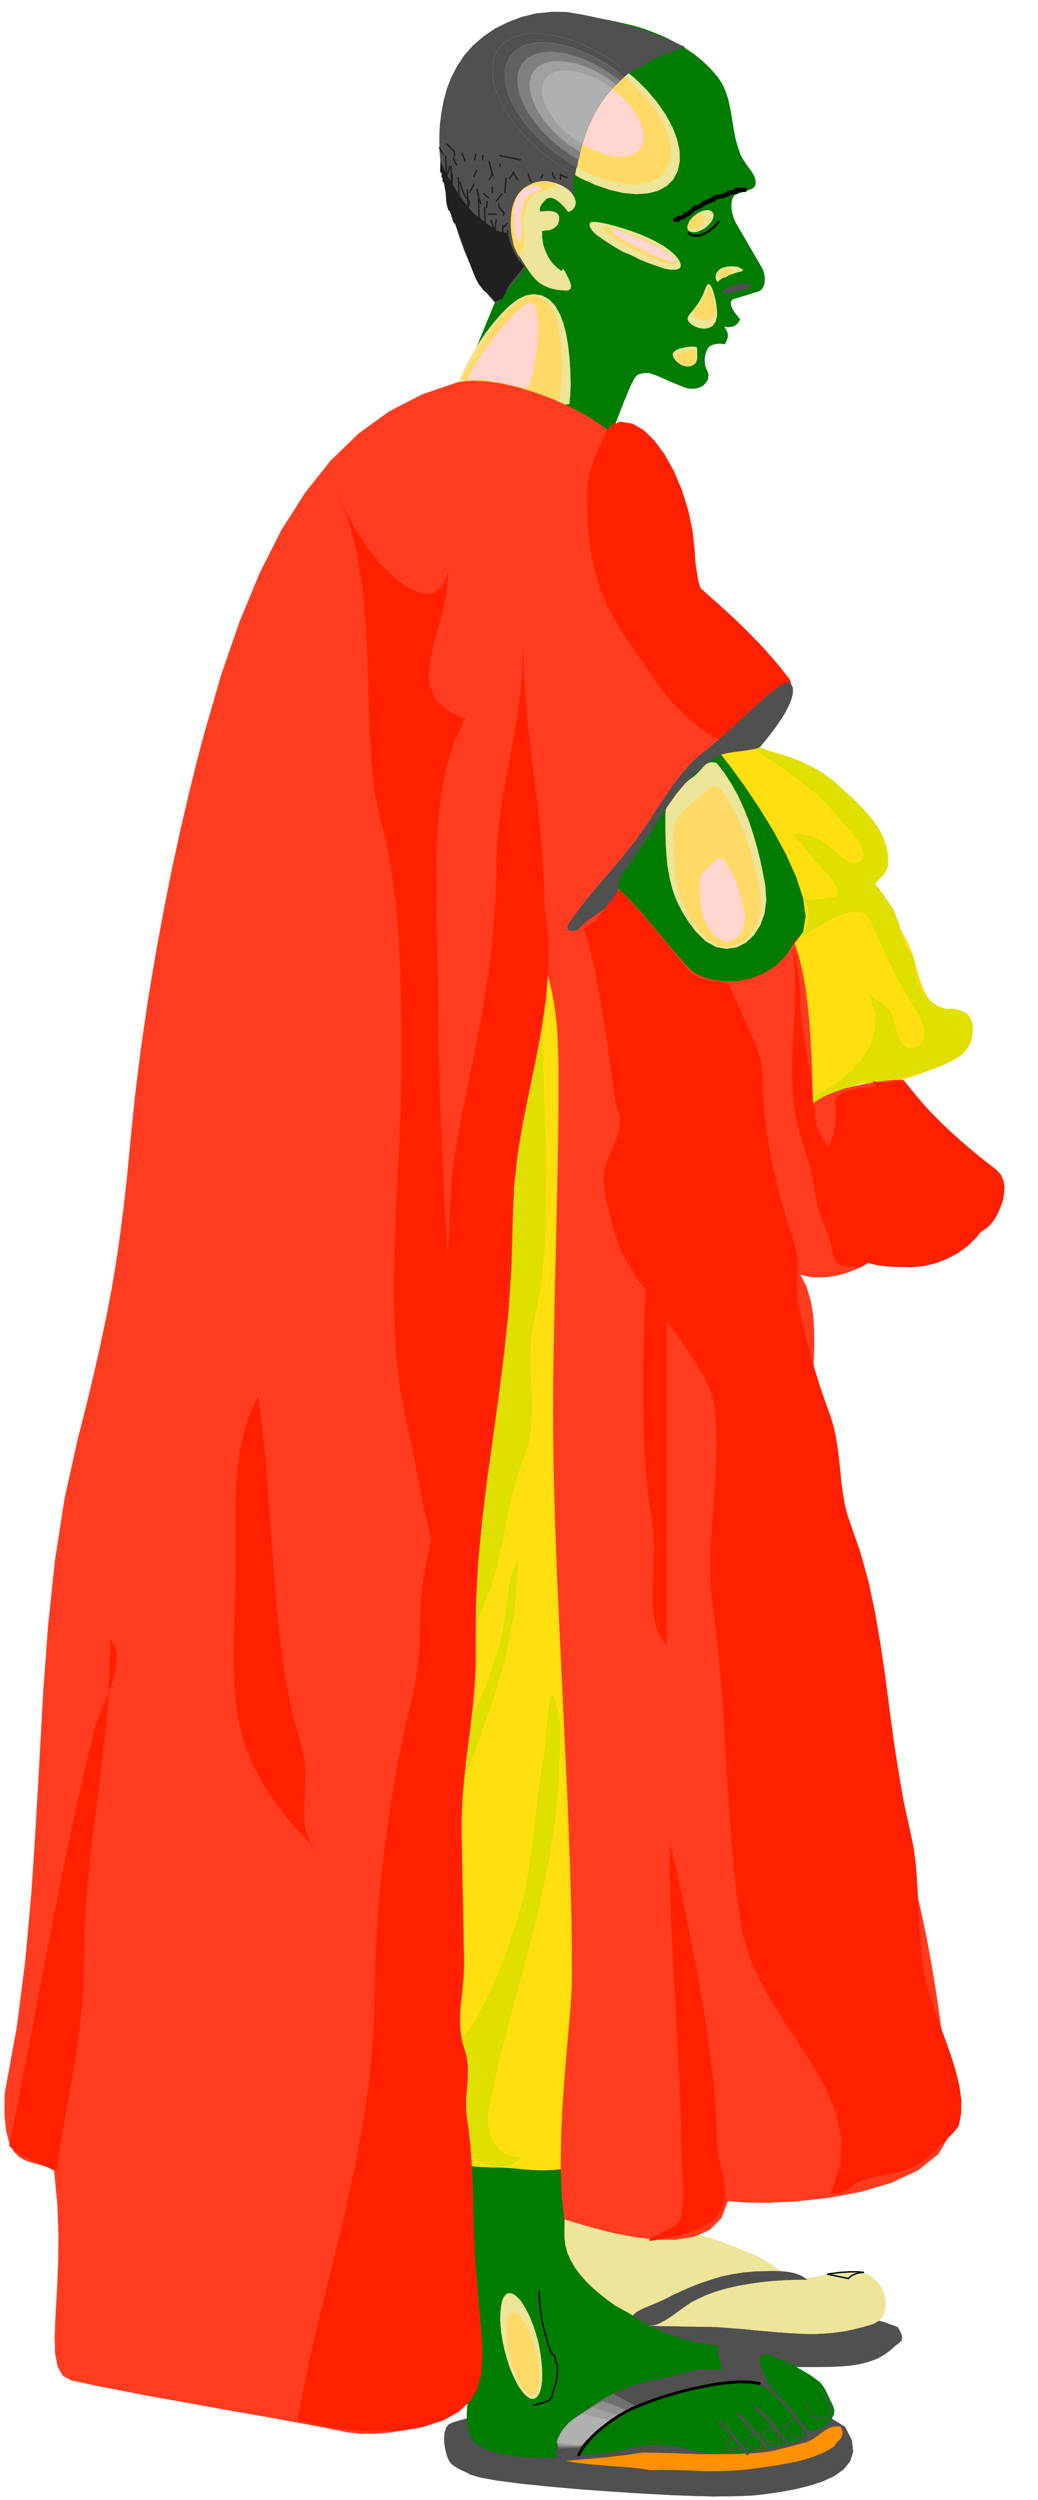 <svg xmlns="http://www.w3.org/2000/svg" width="1134.333" height="2730.667" fill-rule="evenodd" stroke-linecap="round" preserveAspectRatio="none" viewBox="0 0 6806 16384"><style>.pen1{stroke:#505050;stroke-width:1;stroke-linejoin:round}.brush1{fill:#505050}.pen2{stroke:#ede599;stroke-width:1;stroke-linejoin:round}.brush2{fill:#ede599}.pen3{stroke:#007d00;stroke-width:1;stroke-linejoin:round}.brush3{fill:#007d00}.pen4{stroke:#ffd966;stroke-width:1;stroke-linejoin:round}.brush4{fill:#ffd966}.pen5{stroke:#ffd5cf;stroke-width:1;stroke-linejoin:round}.brush5{fill:#ffd5cf}.pen6{stroke:#ffdf10;stroke-width:1;stroke-linejoin:round}.brush6{fill:#ffdf10}.pen7{stroke:#dfdf00;stroke-width:1;stroke-linejoin:round}.brush7{fill:#dfdf00}.pen10{stroke:#ff2000;stroke-width:1;stroke-linejoin:round}.brush9{fill:#ff2000}.pen14{stroke:#a0a0a0;stroke-width:1;stroke-linejoin:round}.brush13{fill:#a0a0a0}.pen15{stroke:#b0b0b0;stroke-width:1;stroke-linejoin:round}.brush14{fill:#b0b0b0}.pen20,.pen21{stroke-linejoin:round;stroke-width:9;stroke:#000}.pen21{stroke:#707070;stroke-width:1}.brush15{fill:#707070}</style><path d="m5888 15252 13 25 9 20 4 16v13l-3 11-8 9-10 10-14 10-16 13-18 17-45 34-50 28-55 20-59 15-63 10-66 5-68 3-70 1h-144l-141-2-144-4-146-6-146-7-148-7-147-8-147-8-147-5-144-4-142-1-27-3-22-7-18-10-14-13-9-17-7-20-2-22v-24l3-26 6-26 15-20 29-14 41-9 48-5 54-1h56l55 2 50 3 44 2 34 2 48-3 47-7 44-10 44-12 44-12 43-14 44-12 46-9 47-7 50-2 67 1 71 7 73 8 75 12 75 14 75 13 73 15 72 14 68 12 65 12 34 2h38l40-3 42-5 42-6 43-8 42-10 40-9 38-9 35-8 26-6 23-2 20-1 18 2 18 4 17 4 19 7 20 8 25 9 28 11z" class="pen1 brush1"/><path d="m4519 14632 43 8 41 10 40 12 40 12 40 15 40 14 42 16 43 18 45 18 48 21 48 22 42 25 39 26 36 24 37 23 38 17 42 12 47 5 54-4 64-14 21-6 28-6 32-4 34-3 37-2 35-1 34 1 32 2 26 4 20 7 39 23 32 32 24 36 16 40 9 41v39l-7 38-15 32-24 25-31 18-35 11-37 11-38 9-40 10-40 8-42 6-41 5-42 4-40 2-40 2-76-2-75-4-75-5-75-7-74-6-75-8-76-6-75-6-76-4h-77l-51-1-48-1-47-1-45-1h-45l-44-2-43-1-43-1h-165l-39 1-38 1-38 2h-38l-38 1-38 1-39 1-39 1-9-1h-34l-8-1-8-2-7-1-6-2-4-1-34-33-24-43-16-50-9-56-1-59 3-61 8-59 13-56 16-50 19-41 6-17 7-17 6-20 6-21 5-21 4-23 2-23 1-22-1-21-3-19-6-36 4-19 12-6 17 6 23 13 26 18 27 19 28 20 26 15 22 10 64 13 66 9 66 6 68 3 68 2 67 1 68 3 67 5 66 8 65 14z" class="pen2 brush2"/><path d="M5292 14940h-78l-77 3-77 5-76 8-75 11-74 13-72 17-70 20-67 25-64 30-28 14-29 20-30 21-31 22-31 23-31 21-30 18-29 15-27 10-24 4h-76l-23-2-19-3-16-6-8-9-1-13 8-18 18-21 15-13 17-11 19-10 19-9 21-8 21-9 21-9 21-8 21-10 21-9 61-31 62-29 62-27 64-25 65-21 66-20 70-15 71-11 75-7 79-2 27-1h28l29 1 29 2 29 3 27 5 27 7 25 10 23 12 22 17zm249 964 44 87 9 76-20 63-44 54-63 44-77 35-85 27-88 22-87 16-79 12-36 5-36 4-37 4-38 2-38 2-38 1-38 1h-75l-36 1-121-3-159-6-187-10-203-13-208-15-202-18-184-19-155-20-115-21-63-19-13-8-12-6-13-6-13-6-13-6-13-7-13-7-12-8-12-9-11-9-11-15-11-24-10-30-7-33-5-35-1-36 4-33 10-29 17-22 26-11 21-7 22-7 23-6 24-7 24-7 25-7 25-7 25-6 25-6 25-4 109-20 112-16 114-12 116-9 118-6 118-5 118-3 119-1h234l123-2 126-2 128-1 128 1 126 6 122 12 117 20 110 31 102 42 93 57z" class="pen1 brush1"/><path d="m4082 152 70 16 70 21 69 26 68 28 66 34 63 36 61 41 56 45 52 50 48 55 29 43 22 48 17 50 12 53 10 55 9 54 9 55 11 54 15 53 19 51 7 12 7 13 9 13 8 13 9 13 9 12 9 12 9 13 8 13 8 14 5 9 4 11 2 10 2 11v12l-2 9-2 9-5 7-5 5-7 5-103 36-14 8-10 14-7 17-3 20v22l1 22 4 22 6 21 7 20 8 18 174 300 7 13 5 17 4 18 2 19v19l-2 17-5 16-7 14-10 11-12 8-156 48-20 7-9 12-2 15 4 17 9 20 10 17 13 17 11 14 9 11 6 6-8 15-9 12-10 9-10 7-12 5-11 2-12 1h-11l-11-2-11-1 6 9 6 11 5 9 4 10 3 11v11l-1 11-4 13-6 14-9 17-9-2-11-1-13-1-14 1-14 2-15 3-14 6-12 8-10 12-8 16-5 15-4 15-2 15-1 14 1 15 1 14 3 13 5 13 5 13 7 13 3 21-3 20-7 18-12 15-15 14-17 9-20 7-21 3h-22l-21-3-217-92-16-5-16-3h-35l-17 4-16 4-15 6-13 9-10 11-7 14-133 344-109-43-130-25-141-14-146-7-140-5-127-12-104-21-74-38-34-58 13-85 228-552-29-65-31-65-33-64-34-65-33-65-34-68-32-70-30-71-27-75-23-76-27-123-18-124-8-125 4-122 17-119 31-115 45-106 63-97 80-86 99-71 76-39 81-29 84-20 87-12 88-4h89l89 7 89 11 87 15 84 19z" class="pen3 brush3"/><path d="m3821 1448 15-8 29-1 38 4 48 8 53 13 57 15 59 19 58 21 57 24 51 25 62 34 50 36 37 34 26 32 13 29 1 23-10 17-23 10-35 1-47-8-36-10-38-12-40-13-40-15-41-15-40-17-39-18-36-19-33-19-30-18-27-18-27-18-25-17-23-17-20-16-17-18-14-17-9-17-5-17 1-17z" class="pen3 brush3"/><path d="m4625 1892-7 19-8 20-10 19-10 19-11 18-12 17-13 17-12 16-14 15-12 16-8 18 6 20 17 18 24 15 30 11 31 4 31-5 26-14 19-27 10-40-1-27-3-32-5-34-8-34-8-30-10-27-11-17-10-6-11 7-10 24z" class="pen2 brush2"/><path d="m4632 1904-6 15-6 16-7 14-8 15-8 13-9 12-10 12-9 12-10 11-8 12-7 14 5 15 12 14 19 12 22 8 24 2 23-4 19-11 15-20 7-30v-21l-3-23-4-25-6-25-6-23-9-20-7-13-9-5-7 5-7 18z" class="pen4 brush4"/><path d="m4635 1920-3 10-4 10-5 9-5 10-6 9-6 8-6 8-7 8-6 8-6 8-4 8 3 10 8 9 13 7 15 6 16 2 15-2 13-7 10-13 5-20v-14l-1-15-3-17-4-17-5-16-5-13-6-10-6-3-5 4-5 13z" class="pen4 brush4"/><path d="M4571 2296v53l-2 9-3 9-3 8-6 7-6 6-16 9-16 4h-17l-18-4-17-6-16-11-14-11-12-13-9-15-5-13 1-13 9-11 14-10 18-8 21-5 21-5 22-3 20-1h17l13 4h1l1 1v2l1 2v12l1 3z" class="pen2 brush2"/><path d="M4562 2312v17l1 9-1 8v10l-2 7-2 7-3 7-5 6-6 5-12 6-13 2h-14l-13-3-14-5-12-8-12-9-10-10-7-11-4-10 1-11 7-9 11-8 15-7 16-5 18-5 17-3h30l11 4h1v1l1 1v3l1 3v8z" class="pen4 brush4"/><path d="M4552 2328v6l1 7v27l-2 5-2 6-4 4-4 5-10 4-10 3-10-1-11-2-11-5-10-7-9-8-7-8-6-9-3-7 1-9 4-7 9-5 10-4 13-3 14-4 14-1 13-1h11l9 2v12z" class="pen4 brush4"/><path d="m3733 2648 2-16 1-17 2-18 1-20 1-20 1-21v-43l-1-21v-20l-3-59-5-65-8-69-12-70-17-67-23-62-31-54-38-42-48-27-58-9-52 9-53 27-54 42-52 52-51 59-48 62-43 63-38 60-30 54-22 44-5 9-5 8-3 8-4 8-3 8-3 7-4 8-3 7-3 8-4 9-1 6v6l1 6 2 4 4 5 4 3 7 2 7 2 9 1 10 1h39l39 3 38 3 37 5 36 6 36 6 35 8 36 7 35 9 36 9 26 7 29 10 32 12 35 13 35 12 35 11 33 8 31 5 27 1 23-3z" class="pen2 brush2"/><path d="m3667 2620 2-15 3-16 2-19 3-21 3-23 2-25 2-25 1-26 1-25 1-25-2-55-4-58-6-61-9-61-13-58-19-54-24-46-31-36-38-24-45-7-43 7-45 23-45 34-45 42-43 50-41 51-38 53-33 51-28 46-22 39-10 14-10 15-8 14-9 13-7 14-8 12-6 11-6 12-6 11-4 12-3 7-1 7v6l1 6 3 5 2 3 4 3 5 3 6 2 8 2 29 1 29 3 29 3 28 4 27 5 27 4 28 6 27 6 28 6 28 6 27 4 32 8 35 10 38 11 38 13 38 10 35 8 32 6 27 1 21-3z" class="pen4 brush4"/><path d="m3599 2596 3-15 4-18 4-21 5-24 4-25 3-29 4-29 2-29 3-30 1-28v-50l-1-52-4-52-6-52-10-49-14-45-18-38-23-29-29-19-35-6-33 5-36 17-36 26-36 33-36 39-35 41-33 42-30 44-27 40-22 37-15 18-14 19-13 19-12 19-12 18-11 16-9 16-9 16-7 14-6 13-3 7-2 8-2 6v13l1 4 1 5 2 4 3 4 4 5h19l20 1 20 2 19 2 20 4 20 3 19 4 21 4 20 3 21 5 28 1 34 5 38 9 41 11 41 12 40 10 37 9 33 7 26 2 18-2z" class="pen4 brush4"/><path d="m3529 2568 6-14 6-18 7-22 5-26 6-28 5-32 4-33 4-34 3-35 2-34 1-45v-45l-1-44-4-43-6-39-9-36-12-30-16-23-20-15-24-4-24 3-25 12-27 19-27 24-28 28-29 31-28 33-26 33-25 33-22 32-19 24-18 26-18 25-17 24-15 24-15 21-13 21-11 19-10 17-7 15-5 7-3 8-3 6-2 7-2 7-1 5-1 6v6l1 6 1 6h9l9 2 10 2 10 1 10 3 11 1 12 2 12 1 13 2 14 2 29-3 37 4 42 7 44 10 44 11 43 11 39 9 33 7 25 2 16-2z" class="pen4 brush4"/><path d="m3461 2540 15-31 15-51 13-66 11-75 9-79 4-78-2-70-7-56-15-38-22-12-30 9-37 25-43 39-45 48-47 56-46 57-43 58-39 54-31 48-21 38-4 8-5 8-3 7-4 7-3 7-3 6-3 6-3 7-3 7-2 9h-1v2l1 1 2 2 2 1h3l4 1 4-1 5-1 6-1 32-6 39 1 45 6 47 9 48 11 45 10 41 9 34 7 24 3 13-2z" class="pen5 brush5"/><path d="m4491 308-180 68-149 83-119 91-94 99-71 106-51 106-35 108-21 104-10 101-3 94-11 87-32 56-46 31-55 17-57 11-54 14-44 27-29 49-8 79 20 121-186 236-53-61-48-68-42-74-38-78-34-81-30-84-27-83-25-83-22-80-20-76-16-78-12-80-7-82-1-83 3-82 10-82 15-80 21-78 29-74 35-69 48-74 59-67 69-60 77-52 85-42 90-34 95-23 99-10 100 1 100 17 68 14 63 14 60 13 60 15 60 17 61 18 66 23 72 26 78 33 87 39z" class="pen1 brush1"/><path d="m3727 14088-3 53-3 58-3 61-4 62-4 63-4 61-3 59-2 55-1 51v45l5 53 14 53 22 50 28 48 35 48 39 44 44 43 47 40 50 39 52 38 10 6 12 6 13 7 14 8 14 8 14 7 14 8 13 8 13 9 12 9 43 28 51 28 56 26 61 25 64 23 65 19 65 16 64 12 61 8 57 3 59 3 63 9 66 15 66 19 66 24 65 26 62 29 58 32 54 32 49 35 13 10 13 14 11 16 11 17 11 20 9 19 9 19 9 20 9 18 8 19 7 24-3 26-12 25-18 24-24 22-29 17-30 12-31 6-31-2-27-10-8-7-8-8-8-10-9-11-9-12-9-13-8-12-9-12-9-11-8-8 8 7 9 8 10 9 11 10 11 11 11 10 10 10 10 10 8 10 7 11 11 23 1 21-7 16-13 13-19 11-22 8-24 6-24 6-22 3-19 5-41 8-40 9-40 9-40 9-39 9-40 7-40 7-40 5-42 3-42 2-29-3-32-4-34-6-37-8-37-8-37-9-37-8-36-7-33-6-30-1-50-5-45-1-40 1-37 4-35 6-35 7-35 7-37 9-39 7-44 9-136 16-130 10-124 6-115-1-104-7-92-14-78-21-63-28-45-35-25-42-16-63-5-61 3-61 9-60 13-57 15-56 16-51 13-46 9-43 4-34-4-99-12-111-18-123-23-131-26-136-28-142-28-140-28-140-25-135-22-127 68 18 84 13 95 6 101 1 102-4 97-10 89-14 74-18 56-21 32-23z" class="pen3 brush3"/><path d="m4036 15112 10 6 12 6 13 7 14 8 14 8 14 7 14 8 13 8 13 9 12 9 43 28 51 28 56 26 61 25 64 23 65 19 65 16 64 12 61 8 57 3 59 3 63 9 66 15 66 19 66 24 65 26 62 29 58 32 54 32 49 35 13 10 13 14 11 16 11 17 11 20 9 19 9 19 9 20 9 18 8 19 7 24-3 26-12 25-18 24-24 22-29 17-30 12-31 6-31-2-27-10-8-7-8-8-8-10-9-11-9-12-9-13-8-12-9-12-9-11-8-8 8 7 9 8 10 9 11 10 11 11 11 10 10 10 10 10 8 10 7 11 11 23 1 21-7 16-13 13-19 11-22 8-24 6-24 6-22 3-19 5-41 8-40 9-40 9-40 9-39 9-40 7-40 7-40 5-42 3-42 2-29-3-32-4-34-6-37-8-37-8-37-9-37-8-36-7-33-6-30-1-50-5-45-1-40 1-37 4-35 6-35 7-35 7-37 9-39 7-44 9-136 16-130 10-124 6-115-1-104-7-92-14-78-21-63-28-45-35-25-42-16-63-5-61 3-61 9-60 13-57 15-56 16-51 13-46 9-43 4-34-2-88-6-82-9-77-12-76-13-73-15-75-14-75-14-78-13-82-11-86-7-65-2-56 4-51 8-44 14-37 19-33 25-27 31-22 39-17 45-12 35 17 51 58 62 90 75 110 84 123 93 123 99 117 105 99 110 71 112 36z" class="pen3 brush3"/><path d="m3304 14896-20 11-16 21-13 31-9 39-4 46-2 52 3 58 6 63 11 66 15 69 17 67 21 63 22 59 25 53 25 46 26 38 26 30 25 21 25 11h24l19-11 17-21 12-30 9-38 5-45 1-53-2-58-7-63-10-65-15-68-18-69-20-63-23-59-24-53-25-45-26-40-26-30-26-21-24-12h-24z" class="pen3 brush3"/><path d="m3333 15028-16 9-14 17-10 25-7 32-4 38-2 43 2 47 5 51 9 53 12 57 15 55 17 53 19 48 20 43 21 39 21 30 21 25 21 17 19 10h19l16-9 14-17 11-25 7-31 5-37 1-43-2-48-5-52-8-54-11-56-16-57-17-52-19-48-20-43-21-37-21-32-22-24-21-17-21-10h-18z" class="pen2 brush2"/><path d="m3364 15156-13 6-10 14-9 19-6 25-3 31-1 33 2 37 4 40 6 42 10 45 11 42 13 41 15 37 15 34 16 30 17 24 16 19 17 13 16 7 16 1 12-8 10-13 8-19 5-25 4-28v-34l-1-37-5-39-7-42-10-43-11-44-13-41-14-37-16-34-15-29-17-25-17-20-15-14-16-8h-14z" class="pen4 brush4"/><path d="m3394 15288-9 4-8 9-6 14-4 18-2 21-1 23 1 27 3 29 5 30 6 33 8 31 9 29 10 27 11 24 12 22 11 16 12 14 12 9 11 4h11l9-5 7-9 6-13 4-18 3-20v-25l-1-27-2-29-5-31-6-31-9-31-9-29-10-26-11-24-12-20-11-18-12-14-12-10-11-5-10 1z" class="pen4 brush4"/><path d="m4072 440-96-66-97-54-96-44-94-31-89-19-84-8-76 5-68 18-57 30-44 45-29 54-13 64 2 69 16 75 31 80 44 80 56 80 69 80 79 77 91 73 95 66 97 55 96 43 94 32 90 21 83 7 76-5 67-17 56-31 43-43 30-56 13-64-1-69-17-75-30-79-44-81-56-81-68-81-79-77-90-73zm-532 948 12-37 13-26 16-17 16-8 18-1 18 6 18 11 18 16 17 20 17 24 9 7 10 4 10-1 11-4 10-6 9-10 6-12 5-12 2-14-2-12-6-20-10-17-12-17-15-15-18-13-19-12-21-11-23-9-23-6-24-4-15-4-14-1h-15l-16 2-14 3-15 3-15 5-13 6-13 6-11 8-34 27-27 36-22 43-16 49-9 53-3 53 4 55 11 53 18 49 26 46 20 31 19 31 20 30 21 29 24 28 28 23 33 19 39 15 46 10 56 4 15-3 9-7 4-10 1-12-3-13-5-14-6-14-6-13-6-11-3-7-11-20-13-17-15-15-16-13-15-13-16-13-15-14-15-14-12-16-10-17-8-22-6-18-3-15-2-12-1-11-1-11v-10l-1-10-1-12-2-11 12-4 12-2 13-1 13-2 13-2 11-4 11-5 10-6 7-10 6-12 6-27v-20l-6-15-11-11-14-6-18-5-19-1h-20l-20 2-18 3z" class="pen2 brush2"/><path d="M3647 1224v-2l1-1v-1h0l-1-1v-1l-1-1-1-1h0l-10 5-10 5-11 5-11 5-11 5-12 3-12 4-12 4-12 3-12 5-16 5-15 9-13 12-12 14-10 17-8 17-8 19-6 18-5 19-3 18-4 19-2 19v20l1 21 1 21 2 20 1 21 1 21v21l-2 21-2 6-3 7-3 8-3 7-3 7-4 6-4 7-3 7-4 6-2 7-5-9-5-9-5-9-4-9-4-9-5-10-3-9-4-10-2-9-2-9-7-39-5-38-3-38 1-38 3-37 6-36 10-33 13-31 17-27 20-23 18-16 23-14 26-12 29-9 29-6 27-4 26 2 22 5 17 12 11 18z" class="pen4 brush4"/><path d="M3602 1236v-4h-1 0v-1l-1-1v-1l-1-1h0l-8 4-8 5-9 4-9 4-10 5-10 3-10 4-9 2-10 2-9 3-14 6-11 8-11 11-10 14-8 15-7 15-6 15-4 16-3 16-2 16-3 16-2 18v36l1 19 1 18 1 19v38l-2 20-2 5-2 6-3 6-3 6-2 6-3 6-3 5-2 5-3 5-1 6-4-8-4-8-4-7-3-9-4-7-4-8-3-9-3-8-3-9-2-7-6-35-3-34-2-34v-33l3-32 5-31 8-29 11-26 14-23 17-19 14-15 19-13 21-11 23-9 23-6 23-4 21 1 18 5 14 11 10 17z" class="pen4 brush4"/><path d="M3552 1244v-1h0l-1-1v-1l-1-1h0l-6 4-6 4-7 3-7 4-7 4-8 2-7 3-8 2-8 3-7 3-10 4-9 7-7 10-7 12-6 13-6 13-4 14-4 14-3 14-2 15-3 14v15l-1 15 1 16 1 16v16l1 15v32l-1 17-1 4-2 5-2 5-2 6-1 5-3 5-2 4-2 5-2 4-1 5-3-7-3-6-4-7-3-7-2-6-3-7-3-7-1-8-2-7-1-6-5-30-3-30-2-29 1-29 2-27 4-28 5-26 9-23 10-20 12-18 12-12 14-11 17-10 17-7 18-5 18-3 15 1 14 4 11 9 7 14z" class="pen5 brush5"/><path d="M3504 1260v-5l-1-1h0v-1l-1-1h0-1 0l-4 3-5 3-4 3-4 3-5 3-5 2-6 3-5 2-6 3-5 3-6 3-6 6-6 7-4 10-4 11-5 11-3 12-2 12-2 12-2 12-1 12-1 12v26l1 14 1 13v14l1 13v14l-1 14-1 4-1 4-1 5-2 4-1 5-2 3-2 5-2 4-1 4-1 6-3-6-2-6-2-6-1-6-2-6-2-6-2-6-1-6-1-6-1-6-3-25-3-25v-49l2-23 2-24 4-21 6-20 7-18 10-15 7-11 10-8 11-8 12-6 13-3 11-3 11 1 10 5 7 8 6 13z" class="pen5 brush5"/><path d="m3590 6292 4 81 13 80 18 79 24 77 27 77 30 74 31 74 30 74 28 74 26 74 11 38 8 42 5 43 2 46 1 47-1 47-1 47-2 47-1 46v2717l2 140 6 148 7 153 7 156 6 158 3 155-2 152-9 147-16 140-26 131-11 56-7 66-5 73-1 76 1 79 4 77 7 74 9 68 11 61 14 50 14 52 12 54 10 55 8 56 7 58 5 56 6 57 7 57 8 56 9 55 26 126 32 146 31 157 25 161 14 162-5 152-28 139-58 118-94 92-136 59-52 10-51 6-50 2h-50l-49-2-51-4-50-5-51-4-52-3h-52l-105-5-79-11-57-20-40-28-28-35-21-45-17-52-19-61-24-69-35-78-72-156-62-160-53-165-42-170-32-173-22-178-10-180 1-184 13-186 26-188 60-312 73-309 81-308 85-308 85-309 79-311 69-314 55-317 36-322 13-326 5-208 11-204 19-204 23-201 29-199 31-198 33-197 35-195 34-194 33-192 10-67 10-66 10-66 11-66 12-64 13-65 16-64 19-62 23-61 27-59z" class="pen6 brush6"/><path d="m3592 6284-22 215-8 230v241l6 247 8 252 5 250-1 247-11 239-24 229-41 214-18 89-8 90-1 92 3 92 5 92 3 90-1 89-6 89-15 85-27 84-29 76-23 74-20 72-18 72-15 72-15 73-15 74-16 79-18 81-20 87-18 59-20 59-23 57-24 58-24 57-25 57-23 59-22 61-19 63-15 66-7 29-11 41-12 50-13 56-12 58-11 56-7 52-3 46 2 34 9 22 21 19 17 11 12 3 10-2 8-8 6-13 6-16 7-18 8-21 11-19 23-37 24-47 25-55 25-61 25-64 23-66 21-64 19-60 15-54 12-44 7-38 7-47 8-54 7-58 8-59 10-60 11-55 13-49 17-40 20-28-24 323-60 305-87 294-102 285-103 283-96 284-75 292-42 304 1 320 57 342 12 35 16 30 19 22 22 14 25 7 27-4 27-11 29-21 28-31 28-41 32-57 32-59 31-62 30-64 29-66 27-67 26-67 24-66 23-65 22-63 34-113 28-110 22-110 18-110 15-110 13-112 13-115 14-117 16-122 20-125 7-58 6-69 7-72 6-68 8-57 8-40 11-14 13 19 17 59 20 108 1 12 1 12v40l-1 12v13l-1 13v26l-9 262-25 251-37 243-47 235-55 231-60 228-61 226-61 229-58 232-51 239-7 42-2 45 3 45 9 46 15 43 22 38 29 32 38 26 47 16 57 7-56 41-60 17-63-2-64-19-63-31-60-42-57-49-51-52-43-52-35-47-90-144-82-152-73-159-64-166-54-171-43-178-31-182-17-185-4-189 11-190 16-117 22-109 27-103 31-98 34-95 35-95 36-95 35-97 32-101 30-106 88-374 79-379 72-382 64-386 59-387 53-391 49-392 45-391 43-392 41-390 19-141 26-143 31-141 34-137 36-126 34-113 33-94 29-72 23-45 16-12z" class="pen7 brush7"/><path d="m4760 4972 25 25 22 22 19 19 17 17 16 17 16 15 17 15 19 17 22 19 26 22 28 28 19 33 13 35 8 36 7 36 7 34 11 33 18 30 26 26 38 21 38 29 35 52 31 68 26 79 20 86 13 84 7 79-1 68-10 52-18 31-30 25-28 31-26 33-26 35-26 36-28 34-30 33-33 31-37 27-42 23-43 12-49 6h-54l-57-5-58-9-57-15-54-18-49-21-42-24-33-26-55-56-56-56-57-58-55-60-54-59-52-62-49-61-45-62-39-61-34-61 24-19 45-49 64-74 75-90 83-101 83-104 81-100 73-88 59-71 40-44 10-12 9-8 7-7 7-5 7-3 7-3 9-1 11-1h38l7 2 6 3 6 4 7 5 5 4 5 5 5 6 5 5 5 6z" class="brush3" style="stroke:#bf1800;stroke-width:19;stroke-linejoin:round"/><path d="m4785 6440 60-6 59-11 57-17 53-22 50-27 43-31 36-35 29-37 19-39 9-39 10-16 19-12 3-3 3-3 4-2 3-3 4-1 3-3 3-3 3-2 4-3 3-1 3-8h4l1-3 2-3 2-2 1-3 2-1 1-3 2-3 1-2 1-3 1-1 2-8 1-8 1-8v-8l-1-7-1-8-2-7-2-6-3-5-3-3h0l-20-96-1-12-1-12-1-12v-11l-1-11v-12l-1-11v-31l-1-20-4-19-6-20-6-20-8-18-9-19-9-18-8-18-8-17-6-15-14-34-15-31-15-31-17-29-16-28-18-29-18-28-18-28-18-29-18-29-27-47-25-45-25-43-25-41-26-40-27-39-30-37-33-35-37-34-41-31 27 31 27 34 26 33 25 34 24 35 22 34 21 36 19 37 17 38 14 40 9 26 7 28 6 28 6 30 7 30 5 29 7 29 7 28 9 28 11 28 15 45 13 51 10 53 6 57 3 58v57l-4 56-8 54-12 50-15 47-3 6-5 10-6 10-6 11-7 13-6 11-5 12-3 10 1 9 3 8 10 8-55 28-28 11-29 12-30 10-31 9-31 7-32 3h-32l-31-4-31-10-30-14-27-17-27-15-28-16-28-16-27-17-27-19-24-22-23-23-20-27-17-28-9-18-10-17-8-17-8-15-8-15-8-16-6-16-7-16-6-17-5-17-12-65-5-67 1-70 5-69 10-69 13-69 14-66 17-61 16-57 16-51-25 5-33 25-39 37-44 48-45 56-46 57-44 58-39 53-32 46-23 35-16 35v36l11 37 21 38 27 38 30 36 32 36 30 35 26 33 20 32 3 7 6 8 7 8 7 9 9 9 8 8 9 9 8 7 9 8 9 7 19 14 21 16 20 17 19 18 20 19 18 18 19 19 18 20 17 19 16 20 25 28 27 26 29 22 31 19 32 16 34 12 34 9 36 6 36 4 37 2z" class="pen3 brush3"/><path d="m4699 5000 51 66 46 72 42 75 37 80 33 82 28 83 25 86 22 86 18 87 17 87 6 94-11 88-28 77-42 65-52 49-61 31-66 10-68-12-68-37-66-65-52-69-41-68-34-68-25-69-18-71-14-75-8-78-5-83-2-89v-94l3-32 8-30 13-29 17-27 20-25 23-25 25-23 26-21 26-21 27-19 20-18 16-16 13-15 11-13 11-11 11-9 12-6 14-4h17l23 4z" class="pen2 brush2"/><path d="m4709 5156 44 56 40 62 36 65 31 68 29 71 24 73 22 73 19 76 16 75 14 77 6 81-11 74-24 66-36 55-45 42-53 26-57 9-59-10-59-32-57-55-44-60-36-59-28-59-22-59-16-61-12-65-7-66-4-71-2-76v-80l2-29 7-27 11-24 15-24 18-22 19-22 21-20 23-20 23-18 24-18 16-15 14-13 11-13 9-11 10-8 9-8 10-5 13-3h16l20 4z" class="pen4 brush4"/><path d="m4719 5312 36 48 34 52 30 54 27 57 24 60 20 60 18 62 16 63 13 63 12 65 5 68-9 63-21 56-31 46-37 37-45 22-47 7-50-9-50-27-47-47-37-51-30-49-24-50-18-50-14-51-10-55-6-57-4-60-1-64v-69l1-23 7-21 9-20 13-19 15-18 16-19 19-17 19-16 19-16 19-15 15-12 11-12 10-10 8-9 8-7 7-6 9-5 11-2h13l17 3z" class="pen4 brush4"/><path d="m4727 5468 30 39 27 43 25 44 21 46 20 49 16 49 15 51 12 51 11 51 9 53 4 54-7 50-16 45-25 37-30 29-36 17-39 6-41-7-40-22-39-37-30-41-25-40-19-40-15-41-11-41-7-45-5-45-3-49-1-51-1-55 2-18 5-18 8-16 10-16 12-15 14-15 14-14 16-14 15-12 16-10 12-11 9-10 8-9 7-7 7-6 6-5 7-4 8-2h11l13 2z" class="pen4 brush4"/><path d="m4737 5624 23 30 21 33 18 34 17 35 15 37 12 37 11 38 10 38 8 39 8 39 2 42-5 40-13 34-19 29-23 23-27 14-29 5-31-6-31-16-29-29-23-32-19-30-15-31-11-31-8-32-6-34-3-35-2-37-1-40v-42l1-15 4-13 6-12 7-12 9-10 10-12 11-10 11-10 11-9 12-9 9-9 8-7 6-6 5-6 5-4 4-5 6-2 6-2h8l11 1z" class="pen5 brush5"/><path d="m4880 4856 60 23 72 32 80 39 86 46 87 49 87 52 83 53 76 53 67 51 54 50 43 43 38 48 32 49 25 50 18 51 9 51v51l-11 51-22 49-34 49 29 51 30 51 32 52 32 51 32 53 29 51 27 51 25 52 20 51 15 53 12 42 12 44 14 44 17 41 19 39 22 33 27 27 32 19 37 11h44l14-2 16 2 16 5 17 8 17 10 14 12 13 14 10 16 7 18 3 21-1 25v26l-2 25-3 25-5 23-8 21-11 21-15 18-19 17-23 15-39 18-48 22-54 24-58 24-63 24-65 21-65 17-65 13-62 6-59-1-35-1-34 5-33 10-33 12-33 16-35 17-38 19-40 19-44 20-47 19-2-107-3-106-6-106-8-105-10-104-12-105-16-105-17-105-20-104-23-105 56-76 17-101-17-122-45-138-66-147-82-152-92-150-95-142-93-128-84-108 15-12 17-12 17-10 19-9 18-7 18-7 18-5 18-3 16-1 15 2z" class="pen6 brush6"/><path d="m4876 4860 64 44 64 44 64 43 64 44 64 45 61 46 60 48 58 51 56 55 52 60 10 11 15 16 19 20 20 22 22 25 22 25 21 27 19 26 15 26 11 26 6 26-1 23-7 17-11 14-15 9-19 3-21-2-24-8-24-12-25-18-39-35-34-29-32-23-29-19-27-14-29-11-29-9-31-6-35-4-39-2 24 24 23 25 22 25 21 25 22 26 21 25 22 27 24 26 25 28 27 29 6 6 10 13 13 17 13 20 12 22 10 21 6 19 1 17-7 13-14 8-23 3-21 4-19 3-18 2-18 2h-19l-19 1h-43l-24 1 16 21 12 25 5 29 1 31-3 31-7 30-10 29-14 25-16 22-18 17 4-4 18-12 31-20 39-25 46-26 48-28 48-26 45-20 39-15 30-4h34l28 4 20 6 16 8 12 12 9 13 8 17 8 20 9 24 12 28 24 51 23 50 23 49 22 47 23 47 23 46 24 47 27 46 28 48 30 49 20 31 19 33 16 35 12 35 7 34 2 31-6 28-14 23-23 18-33 12h-28l-23-8-18-18-15-23-12-28-10-32-9-31-8-31-9-28-9-21-13-24-13-19-13-14-14-11-14-9-15-9-15-8-16-11-16-12-17-15 38 119 2 110-30 99-50 87-63 75-68 60-65 47-53 31-32 16h-3l2-3-2 2-6 4-9 6-9 9-9 8-6 9-4 9 2 8 8 8 7 2h7l7-1 7-2 8-3 6-5 7-5 8-5 8-5 8-4 22-12 23-11 23-10 24-10 23-8 23-9 23-8 24-8 23-9 24-7 16-5 15-2h14l13 1 14 2h12l14 1h13l15-2 16-3 58-15 67-15 71-18 74-21 72-22 68-28 60-31 51-36 37-41 21-45 7-34 3-30v-29l-5-26-7-23-13-20-16-17-20-11-26-8-29-2-58-7-50-17-42-26-34-32-28-37-22-41-15-41-10-38-6-36-1-29-1-14-3-14-6-14-8-15-8-13-10-15-9-15-9-14-8-13-6-13-7-24-6-23-6-22-7-22-6-22-7-23-8-22-8-21-9-21-9-20-5-9-8-11-10-15-12-17-13-18-14-21-14-19-14-20-14-18-12-16 8-12 10-11 11-11 10-10 10-10 10-12 8-12 7-13 5-14 4-15v-65l-10-60-20-58-28-54-33-50-40-49-42-46-44-45-46-42-43-39-35-33-37-29-38-28-39-25-40-22-43-21-44-20-46-18-49-17-51-15-15-5-17-5-19-5-18-7-19-6-18-7-17-8-15-7-12-8-9-6 2-1-1-1-5-1-6-2-8-1-9-3-9-1-9-2h-14z" class="pen7 brush7"/><path d="m3005 2504 90-9 100 5 107 16 111 27 112 36 110 41 105 48 98 51 85 54 73 55 17 12 11 4 5-4 2-10 1-12v-15l3-15 6-12 12-9 19-3 89 24 80 63 72 91 63 115 55 133 46 142 39 146 31 143 23 133 17 118 63 47 61 51 60 54 59 56 58 59 56 59 56 61 55 60 55 61 54 60-148 127-156 152-160 168-155 175-146 175-130 165-108 147-80 122-45 88-4 45 46 42 48 48 48 52 49 55 49 59 50 59 51 61 51 60 51 59 52 57 35 26 52 23 64 17 75 9 80-1 83-15 83-31 79-47 71-68 61-89 29 91 23 98 19 105 14 108 11 112 8 111 6 111 4 109 3 106 3 101 44-30 52-27 58-23 62-20 66-16 67-14 66-11 64-8 60-6 54-1 31 39 31 37 29 35 30 35 30 35 30 35 31 38 33 39 35 43 38 48 21 22 24 22 28 22 30 23 32 23 33 23 34 24 33 25 34 27 33 29 44 75-11 87-55 91-91 91-114 85-130 71-133 54-128 31-110 1-85-34-45 29-49 27-51 21-51 18-53 13-52 8-50 3-48-1-44-7-40-11 42 83 27 91 16 94 6 96 1 96-3 93-4 89-1 83 5 74 12 65 70 228 64 224 59 221 52 217 46 213 40 209 33 205 28 200 22 197 17 194 10 91 17 105 24 117 29 128 32 138 35 145 37 152 38 158 36 161 36 165 25 136 24 137 21 135 19 131 18 126 15 116 13 107 12 95 11 82 10 67-9 165-79 135-134 107-176 82-200 59-212 39-208 23-189 9-155-2-106-9-43 112-75 76-102 45-121 20h-132l-139-17-135-26-127-32-111-32-88-26-17-163-6-173 2-178 7-181 12-179 14-173 14-164 13-149 9-132 3-108-3-352-10-363-14-372-17-377-18-379-18-379-17-375-14-367-10-357-3-343 1-216 3-216 4-216 4-216 6-216 5-218 5-217 4-219 3-219 1-219v-78l-1-77-2-77-3-76-5-76-8-76-11-75-14-74-17-72-22-71-6 13-13 47-19 75-22 95-24 110-24 116-22 117-18 110-12 98-4 79-5 159-13 155-18 152-23 150-24 149-25 148-23 150-18 151-13 154-4 160-5 178-11 169-17 161-22 155-25 151-29 147-30 148-31 148-31 152-29 159-16 104-16 108-16 108-15 109-15 109-17 108-17 108-20 106-21 105-24 103-43 153-50 153-51 153-49 153-42 154-32 153-17 153 3 154 26 155 53 155 89 228 86 265 81 290 73 306 64 311 51 305 38 291 22 264 4 229-16 183-31 86-56 74-77 61-93 49-103 39-108 27-109 17-104 8-95-1-79-8-170-35-179-33-185-34-190-33-191-34-191-35-187-33-181-35-173-34-161-34-57-31-34-58-17-85-3-109 5-132 9-155 8-175 3-194-7-211-22-226-48-24-48-15-47-12-45-15-41-23-36-36-28-54-21-78-11-107 1-140 79-431 56-438 40-442 29-444 25-442 24-438 32-432 44-421 63-408 87-392 55-216 49-204 44-194 39-186 35-181 30-180 26-179 23-180 21-185 18-191 34-340 41-328 46-317 51-304 53-287 54-271 55-252 54-231 51-208 48-182 113-391 122-353 131-316 142-281 155-244 168-212 183-177 200-145 217-112 237-81z" style="fill:#ff3c20;stroke:#ff3c20;stroke-width:1;stroke-linejoin:round"/><path d="m4002 2788-25 48-23 47-22 44-20 43-18 43-15 44-13 47-9 50-6 56-2 62 6 180 18 157 29 138 38 122 48 111 55 103 64 101 70 102 75 108 81 118 24 32 36 41 44 46 50 48 52 48 51 42 49 36 42 26 32 12 20-3 28-28 28-24 27-21 27-19 27-18 27-18 28-18 28-18 30-19 31-21 33-25 29-25 24-27 18-28 12-29 4-31-4-32-12-34-22-34-32-35-54-54-52-48-49-43-48-41-45-39-45-41-42-42-42-44-40-50-40-54-11-21-10-24-7-26-7-29-4-28-4-30-4-28-2-27-2-24v-19l-15-142-29-139-42-133-52-123-60-108-67-91-71-69-73-42-73-12-72 23z" class="pen10 brush9"/><path d="m4581 3844 26 131 25 115 22 100 19 89 16 80 13 72 11 69 8 68 4 69 2 75-1 18-1 17-1 17-1 15 1 15 2 11 4 11 7 10 9 7 14 7 21-6 41-19 56-33 65-41 68-47 65-52 55-52 39-51 19-46-9-37-58-75-58-69-58-65-58-61-58-59-60-58-60-56-62-56-63-56-64-57z" class="pen10 brush9"/><path d="m5185 4480-22-8-34 13-46 31-55 44-61 56-67 61-70 64-70 65-69 60-66 54-54 43-51 51-48 55-46 59-44 63-43 64-43 64-42 65-42 62-43 62-43 53-43 54-45 54-46 53-46 54-45 53-45 54-43 55-41 54-39 56-4 4-3 7-3 6-1 7-1 8 1 6 3 5 5 5 7 2 11 2 13-1 10-1 8-2 7-3 6-3 5-5 5-5 6-6 6-7 7-7 22-20 27-20 29-20 31-21 30-20 28-23 25-23 20-23 13-25 5-25 1-26 4-24 7-23 9-20 10-20 12-19 12-19 13-18 13-18 13-17 51-74 49-73 46-75 47-74 49-71 51-71 57-67 63-64 70-59 81-52 22-11 28-8 33-6 34-5 36-4 33-5 31-5 27-5 20-7 13-8 32-39 34-42 34-46 32-47 30-47 24-47 18-44 9-40-1-34-13-26z" class="pen1 brush1"/><path d="m5476 7204 2 25 2 38-1 46-3 50-6 49-10 44-15 37-19 25-26 9-32-11-13-18-8-25-5-32-2-36v-38l2-37 2-32 1-26 1-16-1-4-5 3-6 2-7 3-7 3-7 2-7 1-6 3-6 2-4 2-3 3-8 12-3 18 2 22 4 25 7 26 8 24 7 23 8 20 5 13 3 9 19 61 17 62 15 64 15 63 16 63 16 61 19 61 21 60 25 57 30 56 9 14 9 15 10 14 10 13 10 14 9 13 10 14 9 15 10 15 8 17 18 22 26 18 33 14 39 11 42 8 44 5 46 3 44 2h41l38 1 78-7 77-18 75-29 71-37 65-47 56-55 48-60 36-67 22-71 9-73v-13l1-12 1-14 1-15 2-14v-29l-1-13-1-12-3-10-7-15-11-13-13-15-16-14-18-14-19-14-19-14-19-12-17-12-16-9-32-24-29-26-28-28-26-30-26-30-27-32-27-32-29-30-30-29-33-27-21-19-19-19-17-20-17-21-16-20-16-21-17-19-17-19-18-17-20-13-8-5-8-2h-9l-9 1-10 3-10 2-9 3-9 3-8 4-6 3-38 6-38 5-37 3-37 3-35 5-34 5-32 9-30 13-28 18-24 25z" class="pen10 brush9"/><path d="m5200 6224 10 99 4 101-1 103-4 104-5 105-6 104-4 105-1 103 4 102 10 102 9 54 12 54 14 51 14 51 16 50 14 49 15 50 13 49 11 51 10 53 2 9 1 9 2 10 1 9 2 10 2 9 1 9 2 9 2 9 2 9 6 33 8 32 9 29 11 30 12 28 11 28 11 27 10 28 9 30 7 31 3 10 2 13 3 13 3 13 4 14 3 13 5 13 5 13 5 11 7 11 8 6 13 6 17 4 19 4 21 4 22 1 21 1h19l16-1 12-1 2-3 4-2 4-4 3-4 5-3 3-5 5-4 3-3 4-3 4-1 6-5 6-2 5-1 6 1 6 2 5 1 6 3 7 3 7 3 9 3 23 2 27 3 29 3 31 4 31 3h60l27-3 24-5 20-7 12-8 14-6 14-5 14-5 16-4 14-5 15-4 15-5 14-5 13-5 22-12 21-11 21-11 21-11 21-12 20-12 20-12 20-12 21-12 21-11 11-8 10-6 10-7 10-6 10-5 9-6 9-5 8-6 9-6 9-5 23-22 24-30 22-37 19-43 16-45 9-47 2-46-6-42-17-38-27-30-40-31-39-30-38-31-39-32-38-32-39-33-38-35-39-35-38-36-38-37-20-21-20-20-19-19-19-19-19-18-19-20-18-20-17-21-16-21-14-21-20-28-21-16-21-8h-22l-23 3-25 5-25 4-28 2-28-4-31-10 8 16 11 17 11 16 13 16 14 17 14 15 16 14 15 14 16 14 16 13 46 36 46 40 47 42 46 45 44 46 42 48 39 49 35 52 30 52 26 54 4 13 2 15 2 17v17l1 18-1 17v18l-1 17-1 16v16l-4 71-14 63-22 54-31 45-38 39-46 29-53 22-60 16-67 9-72 4-39-6-35-16-33-24-29-31-26-35-24-39-20-41-18-40-15-38-12-34-13-37-14-36-14-34-17-34-16-32-17-34-17-33-16-33-17-34-15-33-10-23-11-23-12-22-13-21-13-22-12-22-12-23-9-22-8-23-6-23-6-29-4-28-3-29-1-28-1-29-2-30-2-30-2-30-3-30-4-29-8-48-9-49-9-51-10-53-9-53-8-54-7-54-6-53-3-52-1-49-1-31-1-32-2-33-4-33-4-32-5-34-6-32-7-31-8-30-9-28zm246 8152 31-2 24-3 20-5 17-7 15-8 13-9 12-11 15-10 16-11 20-10 40-17 44-13 45-10 48-9 48-9 48-11 47-15 45-19 43-25 39-32 15-15 21-18 24-22 27-24 29-26 26-26 25-25 21-23 15-19 8-14 15-80 1-86-13-92-23-95-30-98-35-99-36-98-35-95-31-90-24-83-20-94-13-98-10-102-6-102-5-104-5-104-6-103-8-100-13-97-19-92-45-204-36-207-32-208-28-210-27-209-31-208-35-204-42-198-53-192-64-184-23-68-17-69-12-71-10-73-7-73-8-75-9-73-11-71-15-69-20-66-26-72-25-71-24-71-22-72-21-72-21-74-19-74-19-76-17-77-17-77-6-39-2-40-1-39 1-40 1-40 1-40-1-40-2-39-6-38-10-37-33-103-32-104-30-107-28-108-25-110-21-114-18-116-13-120-8-123-3-127-6-47-12-50-18-55-23-57-25-59-28-62-28-62-28-62-26-60-23-58-29-10-28-6-29-4-28-3-28-4-28-7-28-11-28-15-28-21-27-27-32-39-38-46-43-53-46-56-49-58-50-59-49-58-48-54-45-49-40-40-58 76-43 56-31 38-20 25-14 15-10 7-8 5-10 6-15 9-21 19 39 135 33 147 30 153 25 153 23 148 18 136 16 119 15 98 12 70 12 37 12 33 1 39-7 43-13 46-17 47-20 47-19 48-16 46-12 43-4 40 1 38 5 42 7 44 9 45 11 47 11 45 12 45 13 44 13 43 13 39 8 20 9 22 11 22 11 23 13 24 14 24 15 25 16 26 16 26 18 28 47 64v24l-6 153-4 152-4 153-1 151 1 152 3 148 7 148 11 147 15 144 21 144 10 88 4 92-2 92-4 92-3 90v84l7 81 15 73 26 65 42 55V8648l18 28 41 58 41 58 40 58 37 56 34 56 31 53 26 51 21 49 15 45 10 44 12 131 4 132-4 134-8 134-10 135-10 134-8 135-3 134 4 134 14 133 26 205 21 208 16 210 14 212 12 214 13 213 15 213 19 212 23 211 31 210 50 182 81 175 100 170 110 167 108 165 94 165 72 167 38 172-8 178-64 187zm-1052-2292-2 163 3 183 7 199 10 210 12 218 12 219 12 218 10 212 7 201 3 189v39l3 47 3 52 3 55 2 56v54l-2 52-6 46-9 40-14 31-16 13-27 17-34 18-36 18-34 18-27 14-17 11v6h20l46-7 58-12 59-13 59-15 57-19 53-23 48-30 40-37 31-44 20-53 7-62-2-31-4-32-6-31-7-33-8-32-8-34-7-33-6-33-4-34-1-31-6-179-16-197-25-210-31-217-36-218-40-216-41-207-40-193-38-174-35-149zm-825-6160-4-175-11-172-15-171-19-169-20-166-21-166-19-164-15-162-11-161-3-158-5 141-14 142-19 140-24 140-25 140-26 138-24 137-20 137-13 136-5 137-5 214-13 206-21 199-27 193-31 189-35 186-37 186-38 186-36 188-34 193-11 77-7 82-6 84-4 86-3 88-4 87-5 85-7 85-9 80-12 78-27 170-14 176-6 179 1 180 3 182 2 181-2 180-9 178-20 175-33 171-21 99-14 96-9 92-5 91-3 90-3 89-5 91-8 92-14 96-21 100-42 174-39 185-35 190-32 195-28 199-24 199-19 197-14 195-9 190-2 184-10 301-27 293-42 287-52 282-61 279-65 275-68 274-67 276-62 276-55 281 120 28 113 21 108 14 99 7 92 3 81-3 71-4 60-7 48-8 34-7 135-45 101-57 72-69 46-81 25-94 8-109-4-122-12-136-15-150-14-165-6-115-4-108-3-104-3-99-2-96-4-96-5-96-7-96-10-98-14-100-4-40-1-41 1-43 4-43 4-43 2-44 2-43-2-42-5-40-9-37-20-65-11-60-5-58v-55l3-55 6-58 7-61 6-65 4-72v-79l-2-83-1-78-2-74-1-72-1-71-2-72-1-73-2-76-1-80-2-85-1-140 6-133 11-128 13-125 16-121 15-121 14-120 11-122 6-124v-126l2-287 15-278 26-273 33-270 38-269 37-272 35-276 30-281 19-290 8-300 9-227 24-216 35-209 41-202 42-200 37-199 30-200 16-203-2-209-24-215zM370 14224l20-136 22-133 24-134 24-133 23-132 21-135 18-136 15-138 9-141 3-142 5-226 13-216 20-209 24-205 26-203 25-203 24-206 20-210 13-217 5-225 29 44 12 55-2 61-12 66-19 69-25 68-27 66-25 60-21 54-13 45-62 255-60 264-57 269-56 273-54 278-55 278-53 280-54 280-54 279-55 276 22 17 23 17 24 16 25 15 28 15 30 14 33 14 37 16 41 17 46 19z" class="pen10 brush9"/><path d="m3049 4712-116-56-73-68-39-79-11-89 11-98 23-106 31-111 31-115 23-119 10-119-40 93-60 44-74 2-84-35-90-65-92-90-88-109-81-121-69-128-52-127 79 199 54 216 36 228 21 234 11 238 7 233 7 225 12 212 22 195 37 172 38 153 31 159 23 163 18 167 12 169 7 170 5 171 2 171v171l1 170-4 218-9 228-12 235-11 239-9 240-5 238 3 235 14 228 26 219 41 208 23 100 21 103 20 103 19 104 21 103 21 99 24 97 27 93 32 88 37 82 8 3 6-25 4-48 3-65 3-74 1-79 1-76 2-68 2-53 3-31 4-19 4-18 5-16 5-15 4-16 4-16 4-18 2-17 2-20 1-21-4-308-7-303-12-299-14-297-16-294-15-295-14-295-12-295-8-298-3-300-2-201-5-206-6-209-2-209 3-205 10-201 21-190 35-178 51-162 70-143z" class="pen10 brush9"/><path d="m5104 15720-62-62-78-37-92-16-102 2-108 16-110 26-109 33-104 36-95 36-82 34-17 7-17 8-15 9-16 10-14 10-16 10-15 10-15 9-16 10-15 9-32 17-34 21-35 24-33 26-28 28-24 26-15 26-4 24 8 21 22 19h-39l-17 2-16 1-15 1h-45l-15-2-16-2-18-13-6-20 4-24 11-28 17-28 19-30 20-27 19-23 15-17 9-10 21-22 22-21 23-20 24-20 23-18 24-19 23-18 24-16 23-16 22-14 50-30 54-25 55-20 58-16 60-14 60-13 60-13 59-14 59-15 57-16 16-5 18-2h17l18 1 18 2h18l18 1h17l17-2 17-3v-7l-4-14-6-21-7-24-5-26-3-26 2-25 8-19 16-14 26-4h75l33 1 31 3 29 5 27 6 26 9 24 12 23 16 23 20 1 1-2 2-5 2-7 2-8 3-9 2-10 3-9 4-9 6-7 7-4 16 3 23 9 29 12 33 16 35 17 34 18 32 18 29 17 24 14 17h-1 0-1 0z" class="pen1 brush1"/><path d="m5513 15904 7 20 4 18-2 15-4 12-7 12-9 10-9 9-9 10-8 10-6 12-43 26-47 23-52 20-54 17-57 15-59 11-60 11-60 9-58 8-57 8-65 7-65 4-63 2-64 1-64-1-64-3-66-2-66-2h-68l-70 2-57-9-57-7-55-5-56-4-54-4-55-5-55-4-55-6-56-7-56-9 55-6 56-5 56-4 55-5 53-5 49-6 46-5 42-5 35-6 29-5 35-3 62 1 84 2 100 3 111 4 114 1 113-1 106-4 92-7 74-12 20-6 20-5 20-5 21-5 20-5 20-6 21-6 19-5 20-5 20-4 25-10 24-13 22-15 22-16 21-15 21-15 22-12 23-8 25-3 28 3z" style="fill:#ff9000;stroke:#ff9000;stroke-width:1;stroke-linejoin:round"/><path d="m1691 9152 29 210 23 226 18 235 17 243 18 246 20 244 25 240 34 232 45 219 58 205 17 71 7 73v74l-3 73-4 73-2 70 4 66 12 62 25 58 39 52-179-196-135-183-98-174-66-171-39-173-19-180-5-192 4-208 7-230 3-257v-229l1-106 4-102 8-99 12-97 18-94 26-94 33-94 43-93z" class="pen10 brush9"/><path d="m4072 440-96-66-97-54-96-44-94-31-89-19-84-8-76 5-68 18-57 30-44 45-29 54-13 64 2 69 16 75 31 80 44 80 56 80 69 80 79 77 91 73 15 11 16 11 15 11 16 11 16 11 15 9 15 10 15 10 15 9 15 11 12-77 17-76 21-74 27-73 31-69 36-68 42-65 49-61 55-57 62-52-5-6-5-4-5-4-5-4-4-4-6-4-4-4-5-4-6-3-5-3z" class="pen1 brush1"/><path d="m4057 476-85-60-86-48-85-39-83-28-79-16-74-8-68 5-59 15-51 28-39 39-26 49-12 56 2 62 15 66 27 70 39 70 49 71 61 70 70 68 80 66 85 58 86 48 85 39 83 28 80 18 74 7 67-5 59-14 49-26 39-37 26-51 12-56-1-62-14-66-26-69-39-72-50-71-60-71-71-69-80-65z" class="pen4 brush4"/><path d="m4042 512-74-52-75-42-74-34-72-24-69-15-64-6-60 4-52 14-44 24-34 35-22 41-10 49 1 53 13 58 24 61 33 62 44 62 52 62 61 59 70 57 74 50 74 42 74 33 72 25 70 15 64 5 59-5 52-13 44-23 35-33 22-43 10-49-2-53-12-58-24-60-34-62-43-63-53-61-61-60-69-55z" class="pen4 brush4"/><path d="m4027 544-63-44-64-36-63-27-62-21-58-11-56-5-50 3-44 12-37 20-29 29-19 34-9 42 2 46 11 49 20 53 28 52 37 54 44 53 52 51 60 50 62 42 64 36 63 28 61 19 60 13 55 4 50-4 44-13 38-21 29-28 20-36 8-41-1-46-11-48-20-51-29-54-37-53-45-52-52-51-59-48z" class="pen4 brush4"/><path d="m4012 580-52-36-53-30-52-22-51-17-48-10-46-4-41 3-37 10-31 17-24 25-16 28-7 34 1 37 9 41 17 42 23 43 31 43 36 43 43 42 49 39 52 34 52 30 52 23 51 18 49 11 46 4 41-3 37-9 31-17 24-23 16-30 7-34-1-37-9-40-17-42-23-44-31-45-37-43-42-42-49-39z" class="pen5 brush5"/><path d="m4057 476-85-60-86-48-85-39-83-28-79-16-74-8-68 5-59 15-51 28-39 39-26 49-12 56 2 62 15 66 27 70 39 70 49 71 61 70 70 68 80 66 13 10 13 10 13 9 13 10 13 9 13 8 13 8 13 8 13 8 13 8 12-68 16-66 19-65 24-64 28-61 32-60 37-58 42-54 48-52 53-48-4-5-4-3-3-3-4-3-4-2-3-3-4-3-4-2-4-3-3-1z" style="fill:#606060;stroke:#606060;stroke-width:1;stroke-linejoin:round"/><path d="m4042 512-74-52-75-42-74-34-72-24-69-15-64-6-60 4-52 14-44 24-34 35-22 41-10 49 1 53 13 58 24 61 33 62 44 62 52 62 61 59 70 57 10 6 10 7 10 8 10 7 11 7 10 6 11 7 11 7 10 6 12 7 12-59 15-56 18-56 21-55 25-53 28-53 31-50 36-47 40-45 44-42-2-3-2-3-3-2-2-2-2-2-3-2-2-2-2-2-3-2h-2z" style="fill:gray;stroke:gray;stroke-width:1;stroke-linejoin:round"/><path d="m4027 544-63-44-64-36-63-27-62-21-58-11-56-5-50 3-44 12-37 20-29 29-19 34-9 42 2 46 11 49 20 53 28 52 37 54 44 53 52 51 60 50 8 4 8 5 8 4 8 5 8 6 7 4 7 5 8 4 6 5 8 6 13-50 15-48 17-47 19-47 22-45 24-44 27-43 30-41 33-39 36-36-2-2-2-1-1-2-2-1h-1l-1-2-1-1-1-2-1-1h0z" class="pen14 brush13"/><path d="m4012 580-52-36-53-30-52-22-51-17-48-10-46-4-41 3-37 10-31 17-24 25-16 28-7 34 1 37 9 41 17 42 23 43 31 43 36 43 43 42 49 39 6 3 5 3 5 4 6 3 5 5 5 3 5 3 5 4 6 3 5 5 12-40 14-39 15-38 17-38 19-36 20-37 22-36 24-34 25-34 28-32h0z" class="pen15 brush14"/><path d="M4941 1232h-40l-46 5-51 9-55 13-57 19-59 24-59 32-58 39-55 48-52 59 33 42 31 45 27 47 23 47 17 47 9 45 1 41-8 38-20 33-31 27-83 51-82 44-81 35-80 25-78 15-76 1-71-13-68-27-63-43-58-60 1 72 10 63 18 54 25 47 32 41 36 36 40 32 44 29 45 29 47 29 19 17 13 26 8 29 4 35 1 37-2 37-4 37-5 35-6 31-5 28 17-30 15-31 13-34 14-33 14-30 15-28 18-21 22-15 25-5 32 7 27 9 26 10 25 11 24 10 24 11 23 10 24 10 25 10 25 10 27 9-11-3-19-9-24-16-27-22-28-25-27-29-25-30-20-32-13-30-5-28 4-63 12-54 20-48 25-43 30-38 31-35 33-32 32-31 30-30 26-30 10-18 15-28 20-38 21-46 24-53 24-60 25-63 23-65 21-67 18-66 2-19 3-20 4-19 7-21 11-19 15-19 23-18 31-17 41-16 52-12z" class="pen3 brush3"/><path d="m4574 1388-17 12-15 13-12 15-11 15-8 15-6 14-3 14v13l3 11 6 10 8 9 10 6 13 4 14 1h16l17-5 17-5 18-8 17-11 18-11 16-15 15-14 14-15 10-14 9-15 5-15 4-13v-14l-3-11-6-10-8-9-11-6-13-4-14-1-16 2-17 3-17 6-18 8-18 11-17 14z" class="pen3 brush3"/><path d="m4562 1408-12 9-11 10-10 11-8 11-5 12-5 10-3 10-1 9 2 9 3 9 7 5 8 5 10 2 11 1h12l13-3 13-5 13-6 14-7 12-8 12-11 11-10 10-11 8-11 6-10 4-11 2-11v-9l-2-9-4-7-7-7-8-4-9-3-11-1-11 2-13 2-12 4-13 6-13 7-13 10z" class="pen2 brush2"/><path d="m4547 1428-8 6-7 7-6 7-5 8-3 7-3 5-2 7v6l1 5 2 6 4 3 5 3 6 2 8 1h8l8-2 8-2 9-4 8-4 9-5 8-7 7-7 5-6 5-7 4-7 2-7 2-7v-6l-1-6-2-4-5-5-5-3-6-2-7-1-7 1-9 1-8 3-8 3-9 5-8 6z" class="pen4 brush4"/><path d="m3868 1460 13-5h26l35 5 44 9 48 13 52 15 54 18 54 20 52 22 47 23 56 31 44 32 35 31 22 28 12 25 1 19-10 14-21 7h-33l-43-7-32-11-35-12-36-13-37-15-37-15-37-16-36-17-33-18-32-18-27-17-25-16-23-15-22-15-21-15-18-13-15-15-12-15-8-15-4-14 2-15z" class="pen2 brush2"/><path d="m3914 1472 13-4 23 2 32 5 39 10 44 14 47 15 49 17 49 19 47 21 43 21 50 28 41 28 31 27 20 24 11 21v16l-9 10-19 6-29-3-40-9-30-10-31-11-33-13-34-13-34-14-34-16-32-16-30-16-28-16-24-15-23-14-21-13-20-14-19-13-17-12-14-13-11-13-7-12-2-12 2-12z" class="pen2 brush2"/><path d="m3959 1488 12-2 21 3 28 6 35 11 40 13 42 14 44 16 44 18 41 18 39 19 45 25 37 24 27 22 18 20 10 16v12l-8 7-17 2-26-3-35-9-28-10-28-11-31-11-30-14-31-12-30-15-29-14-27-14-25-14-22-13-19-12-20-12-18-12-17-11-14-10-13-11-9-10-6-9-2-9 2-8z" class="pen4 brush4"/><path d="m4002 1500 11-1 19 4 27 8 31 11 36 14 38 15 39 16 40 17 37 18 35 18 39 21 32 20 24 18 15 15 8 12v8l-8 3h-16l-24-7-30-10-25-10-26-10-27-12-27-11-27-12-27-13-25-13-25-13-22-12-19-10-18-12-17-10-16-10-14-9-13-9-11-9-8-8-5-7-3-6 2-4z" class="pen5 brush5"/><path fill="none" d="M4883 1244h-55v12h-8l-5 1-5 1-6 2h-6l-5 1-6 1-5 1-4 1-2 5-7 5-11 4-12 4-14 4-15 3-13 3-12 2-9 3-4 3v8h-5l-5 2-8 3-7 3-8 4-9 3-8 3-6 3-6 2-3 1-1 2-3 3-4 4-5 4-5 4-6 3-5 3-4 2-3 2-1 1h-18l-2 2-3 4-5 4-7 6-6 6-7 5-7 5-5 4-3 4-2 4h-18l-1 6-3 6-5 4-6 3-6 2-7 1-6 1-6 1-5 1-3 3v8h-18" style="stroke:#000;stroke-width:29;stroke-linejoin:round"/><path fill="none" d="m4715 1452-20 22-20 20-22 17-22 14-22 11-22 7-21 2-19-1-17-6-14-10" style="stroke:#000;stroke-width:14;stroke-linejoin:round"/><path fill="none" d="m5048 15656 22 20 24 24 24 24 24 27 25 29 25 30 26 31 26 33 27 34 27 36m-345-168 19 16 20 18 20 20 21 22 21 24 21 24 22 26 21 27 23 29 23 30m-328-188 19 15 19 18 19 19 20 21 20 23 20 23 20 25 21 26 21 28 21 30m-317-180 16 14 17 17 17 17 18 20 18 21 18 21 19 22 19 24 20 25 20 27" style="stroke:#505050;stroke-width:19;stroke-linejoin:round"/><path fill="none" d="m5391 15668-119 56 60 116 64 16 47-24 5-64-57-100m-172 180-78 48 51 76 45 8 32-16v-48l-50-68m-153 56-70 40 43 68 42 8 28-16v-44l-43-56m-113 28-63 44 40 72 39 8 24-20v-40l-40-64m-138 40-55 32 22 48 40 8 43-20-50-68" style="stroke-width:9;stroke:#505050;stroke-linejoin:round"/><path d="m5393 15636-174 80 76 64-20-48 121-64-3-32z" class="pen3 brush3"/><path fill="none" d="m5662 14892-13 1-12 1-11 3-11 3-10 4-10 4-9 4-8 6-8 6-7 8-137-28 24-5 24-2 24-4 23-2 25-1 23-2h47l23 1 23 3" class="pen20"/><path d="m4825 1748-14-2h-26l-13 1-12 3-12 2-12 4-10 5-9 6-8 9-5 4-4 6-3 7-3 8-1 8-1 7 1 8 3 8 3 8 6 8 15-14 17-12 20-10 20-9 20-6 20-7 17-5 15-4 12-3 7-2 3-3v-4l-3-3-5-4-5-3-7-4-8-3-7-3-6-1h-5z" class="pen2 brush2"/><path d="m4745 1768-7 3-5 4-6 5-4 4-4 6-3 4-3 5-1 4-1 4 1 5 1 2 3 3 3 2 5 1 5 1h5l7-1 6-1 6-2 7-1 7-5 7-4 5-4 6-5 4-4 3-6 3-4 2-5 1-4v-3l-2-4-4-2-4-2-4-2h-18l-7 1-7 2-7 3z" class="pen4 brush4"/><path d="m4822 1868-16 3-14 4-13 5-12 4-10 6-9 4-7 5-5 4-3 4v5l2 3 5 4 6 2 9 2 10 1 11-1 13-2 14-2 15-4 15-3 16-5 14-4 14-4 13-5 11-4 9-6 7-4 6-5 3-4v-3l-2-4-5-2-7-2-8-1h-23l-14 1-14 2-15 2-16 4z" class="pen1 brush1"/><path d="M3540 1380v-10l1-7 2-7 2-5 3-4 3-6 3-5 4-4 5-6 6-6 13-15 15-7 16-1 15 4 16 8 15 10 14 12 13 13 12 12 10 12 14 18 9 18 4 18v18l-3 19-6 18-8 18-8 18-9 17-8 18-4 17 2 14 7 11 9 12 9 13 6 17 2 22-4 30-13 40-24 52-15-11-15-12-14-13-14-14-12-14-11-17-10-17-7-17-6-19-4-18-2-9-3-8-2-7-3-8-2-7-3-8-2-8-1-8-1-8-1-9 1-8 1-6 2-5 3-4 4-2 4-2 5-1h17l8-5 9-3 8-4 8-4 8-4 7-6 7-5 6-7 6-7 4-7 6-16 2-14-1-13-5-11-7-10-10-9-11-7-13-5-14-3h-32l-5 1-5 1h-10l-6 1h-6l-6 1z" class="pen3 brush3"/><path d="m4021 15688 162 88-38 19-39 21-40 23-41 24-41 27-41 26-40 29-38 30-37 31-33 34-132 4 18-43 23-42 26-40 30-38 34-36 37-36 42-33 45-32 50-29 53-27z" class="pen21 brush15"/><path d="m4021 15688 162 88-38 19-39 21-40 23-41 24-41 27-41 26-40 29-38 30-37 31-33 34-132 4 18-43 23-42 26-40 30-38 34-36 37-36 42-33 45-32 50-29 53-27z" class="pen21 brush15"/><path d="m3954 15736 16 6 17 6 17 6 16 7 17 7 17 6 17 7 17 8 17 7 17 8-31 18-31 19-33 20-34 21-33 22-34 23-32 24-32 25-31 27-28 29h-146l15-37 19-35 21-34 25-32 29-30 31-29 34-27 38-26 41-24 44-22z" style="fill:#909090;stroke:#909090;stroke-width:1;stroke-linejoin:round"/><path d="m3886 15776 17 5 18 6 18 6 18 5 18 6 18 5 17 6 18 7 18 6 18 8-25 14-25 16-27 16-26 17-27 19-27 19-26 21-25 22-24 23-22 25-16-1h-16l-15-1-16-1h-15l-16-1-15-1-16-2-16-1h-16l12-30 13-29 17-27 19-27 22-24 24-25 28-22 29-22 33-20 36-18z" class="pen14 brush13"/><path d="m3816 15820 190 44-18 12-19 13-20 14-20 14-19 16-20 16-19 17-19 18-18 19-16 21-168-16 7-23 10-22 11-22 14-20 16-19 17-20 20-17 21-17 24-15 26-13z" class="pen15 brush14"/><path fill="none" d="m4978 15620-58-9-67-2-74 5-79 9-84 16-86 18-85 22-85 25-81 27-76 29-49 20-49 25-49 28-47 31-45 34-43 35-40 37-34 39-29 38-23 41" style="stroke:#000;stroke-width:19;stroke-linejoin:round"/><path fill="none" d="m3535 15016 1 31 2 34 3 34 4 35 6 36 6 35 8 34 8 32 9 31 10 30v13l1 4 1 3 1 3 2 2 2 2 3 1v4l1 6 1 6 2 6 3 7 2 6 3 6 3 5 3 5 3 5h7l3 2 3 5 2 5 1 7 2 7 1 6v6l1 5 1 5 1 4h5l3 9 2 14v40l-2 22-3 21-3 19-4 16-4 11-4 4v6l-2 6-1 7-2 7-2 8-3 6-2 7-2 7-1 7v7l-2 1-2 2-2 2-2 2-1 3-2 1-1 2v2l-1 2v3h-3l-3 1-4 1-4 3-4 3-5 2-5 2-5 2-4 1-5 1v1l-1 2h-1l-2 1-1 1-3-1h-7v4h-28v8h-21" class="pen20"/><path d="m2889 1048 5 23 16 37 24 45 30 51 33 53 34 50 34 46 32 37 26 24 20 10 3 3 7 8 11 9 13 11 16 12 15 10 14 10 14 9 10 5 7 3v8h12v4h4l5 2 7 2 7 1 7 2 7 1 8 1 7 1 6 1 6 1 2 13 4 19 7 20 8 22 10 24 9 22 10 20 10 19 9 14 8 11h3l3 1 3 3 2 3 3 4 1 3 2 4 2 3 3 4 3 3h5l-1 6-7 11-12 16-16 19-18 23-19 22-18 23-14 22-10 20-3 18h-7v12h-7v12h-4 0-4v16h-6l-6 1-5 1-5 3-5 3-5 2-5 2-5 2-6 1-7 1-2-10-6-9-10-10-11-11-12-9-13-11-11-9-9-9-6-8-3-6-16-18-18-32-19-44-20-52-21-55-20-57-19-54-17-48-14-37-10-23h-5l-4-7-4-8-3-9-3-9-3-9-3-10-3-9-3-9-3-8-3-6h-5l-6-17-5-18-4-19-2-21-1-21-2-22-3-20-3-19-3-18-6-13h-5v-28h-6v-32h-7l-2-6-1-6v-18l1-9v-11l1-10v-10l1-8v-6z" style="fill:#202020;stroke:#202020;stroke-width:1;stroke-linejoin:round"/><path fill="none" d="m2922 1020 7 148m28-80 5 148m43-72 7 152m52-72 6 148m67-84 6 152m34-100 6 148m113-28 5 148m-11-356-37 48m-281-284 2 3 2 4 2 5 1 4 3 6 1 4 3 5 2 4 3 4 3 5m131 36-18 40m23 84v8l1 9 2 9 2 10 3 10 2 10 3 9 4 10 3 10 3 11m42-16-1 4v9l-1 5-1 5-1 3v4l-1 3v7m63 44h-52m-184-208 2 7 2 9 3 11 4 11 4 11 3 11 4 10 5 10 5 8 5 8 10 11 7 9 5 5 2 3 1 3v1l-1 2-1 5-2 6v11m-128-256v1l-1 5-1 6-2 7-2 8-2 6-1 6-1 5-1 3v1m287 0v4l-1 4v4l-1 3-1 4-2 3-2 3-2 3-3 3-3 5m110-8-1 7v9l-1 9-1 9-1 10-1 9-1 9v10l-1 9v11m-83-32v36m43 72v20l2 1 2 3 3 3 2 4 3 5 2 3 2 3 1 2h2l3 3 4 2 2 3 2 1 2 3v1l1 2v9l-5 8m25 52-4 4-3 4-3 3-3 4-3 3-2 2-3 2-2 2-3 2-2 2m33 20v6l-1 4v5l-1 5-1 5-1 5v5l-1 4v5m-104-112 1 5 3 9 3 10 4 12 4 12 4 8 3 6 3 1 2-4 1-11v-9l1-6v-5l1-5 1-6 1-6v-5l1-6v-4m-83-172 31 28m-94-88-25 52m-117-116v64m-36-264 50 48v32m-97-56 2 4 3 5 2 5 3 5 3 6 3 4 3 4 2 4 2 4 2 3m211 0v9l-1 5-1 3v4l-1 2-1 3v3l-1 2v5m95 8 1 9 2 10 3 11 2 10 3 11 2 9 3 10 4 9 3 8 4 9m106 16 4-5 3-3 3-4 3-3 3-4 2-5 2-3 1-5 2-4 2-4 1 4 2 5 3 5 3 6 4 6 3 5 3 5 4 5 2 5 3 6m70-40v4l1 5 1 5 2 6 3 6 2 5 2 5 2 5 3 5 2 6m77-48-12 24m76-36v3l1 4 1 5 1 5 2 5 2 4 2 4 3 3 3 2 4 1m33 8v-32l4 1 3 3 5 3 5 3 5 3 4 2 5 1 4 2 4 1 4 1m-306-116-134-28m0 56v16m-113-72v28m-135-44 1 2 1 5 2 5 3 6 2 6 3 6 2 6 2 6 2 5 1 5v-12" style="stroke:#202020;stroke-width:9;stroke-linejoin:round"/><path d="m3853 1692-3 27 2 29 6 29 9 29 14 28 15 26 18 25 20 22 21 20 22 17 36 22 32 14 31 7 29-1 27-6 26-13 26-18 25-21 25-25 26-27 22-48-9-48-35-45-53-39-65-32-71-24-68-11-60 3-45 20-23 40z" class="pen3 brush3"/><path d="m3864 1688-4 21 1 23 5 24 8 24 12 25 14 22 17 22 18 20 19 18 20 17 34 19 32 13 30 7h28l27-4 25-10 25-13 25-17 25-19 25-20 23-39-7-39-31-40-50-36-61-30-67-23-66-13h-58l-45 15-24 33z" class="pen3 brush3"/><path d="m3878 1676-5 17-1 18 3 20 8 20 10 21 13 19 15 18 16 18 18 15 19 14 32 18 30 14 28 8 27 3 26-1 25-5 24-9 24-10 25-13 25-13 24-29-5-32-29-34-46-33-58-29-63-25-63-15-56-6-42 8-24 23z" class="pen3 brush3"/><path d="m3889 1668-6 12-2 14 3 15 5 16 9 16 12 15 13 16 15 14 17 13 17 13 30 16 28 12 27 9 26 5 25 2 25-1 24-4 24-5 25-7 26-7 25-19-3-25-26-28-43-29-55-28-60-25-61-18-53-10-43 2-24 16z" class="pen3 brush3"/></svg>

